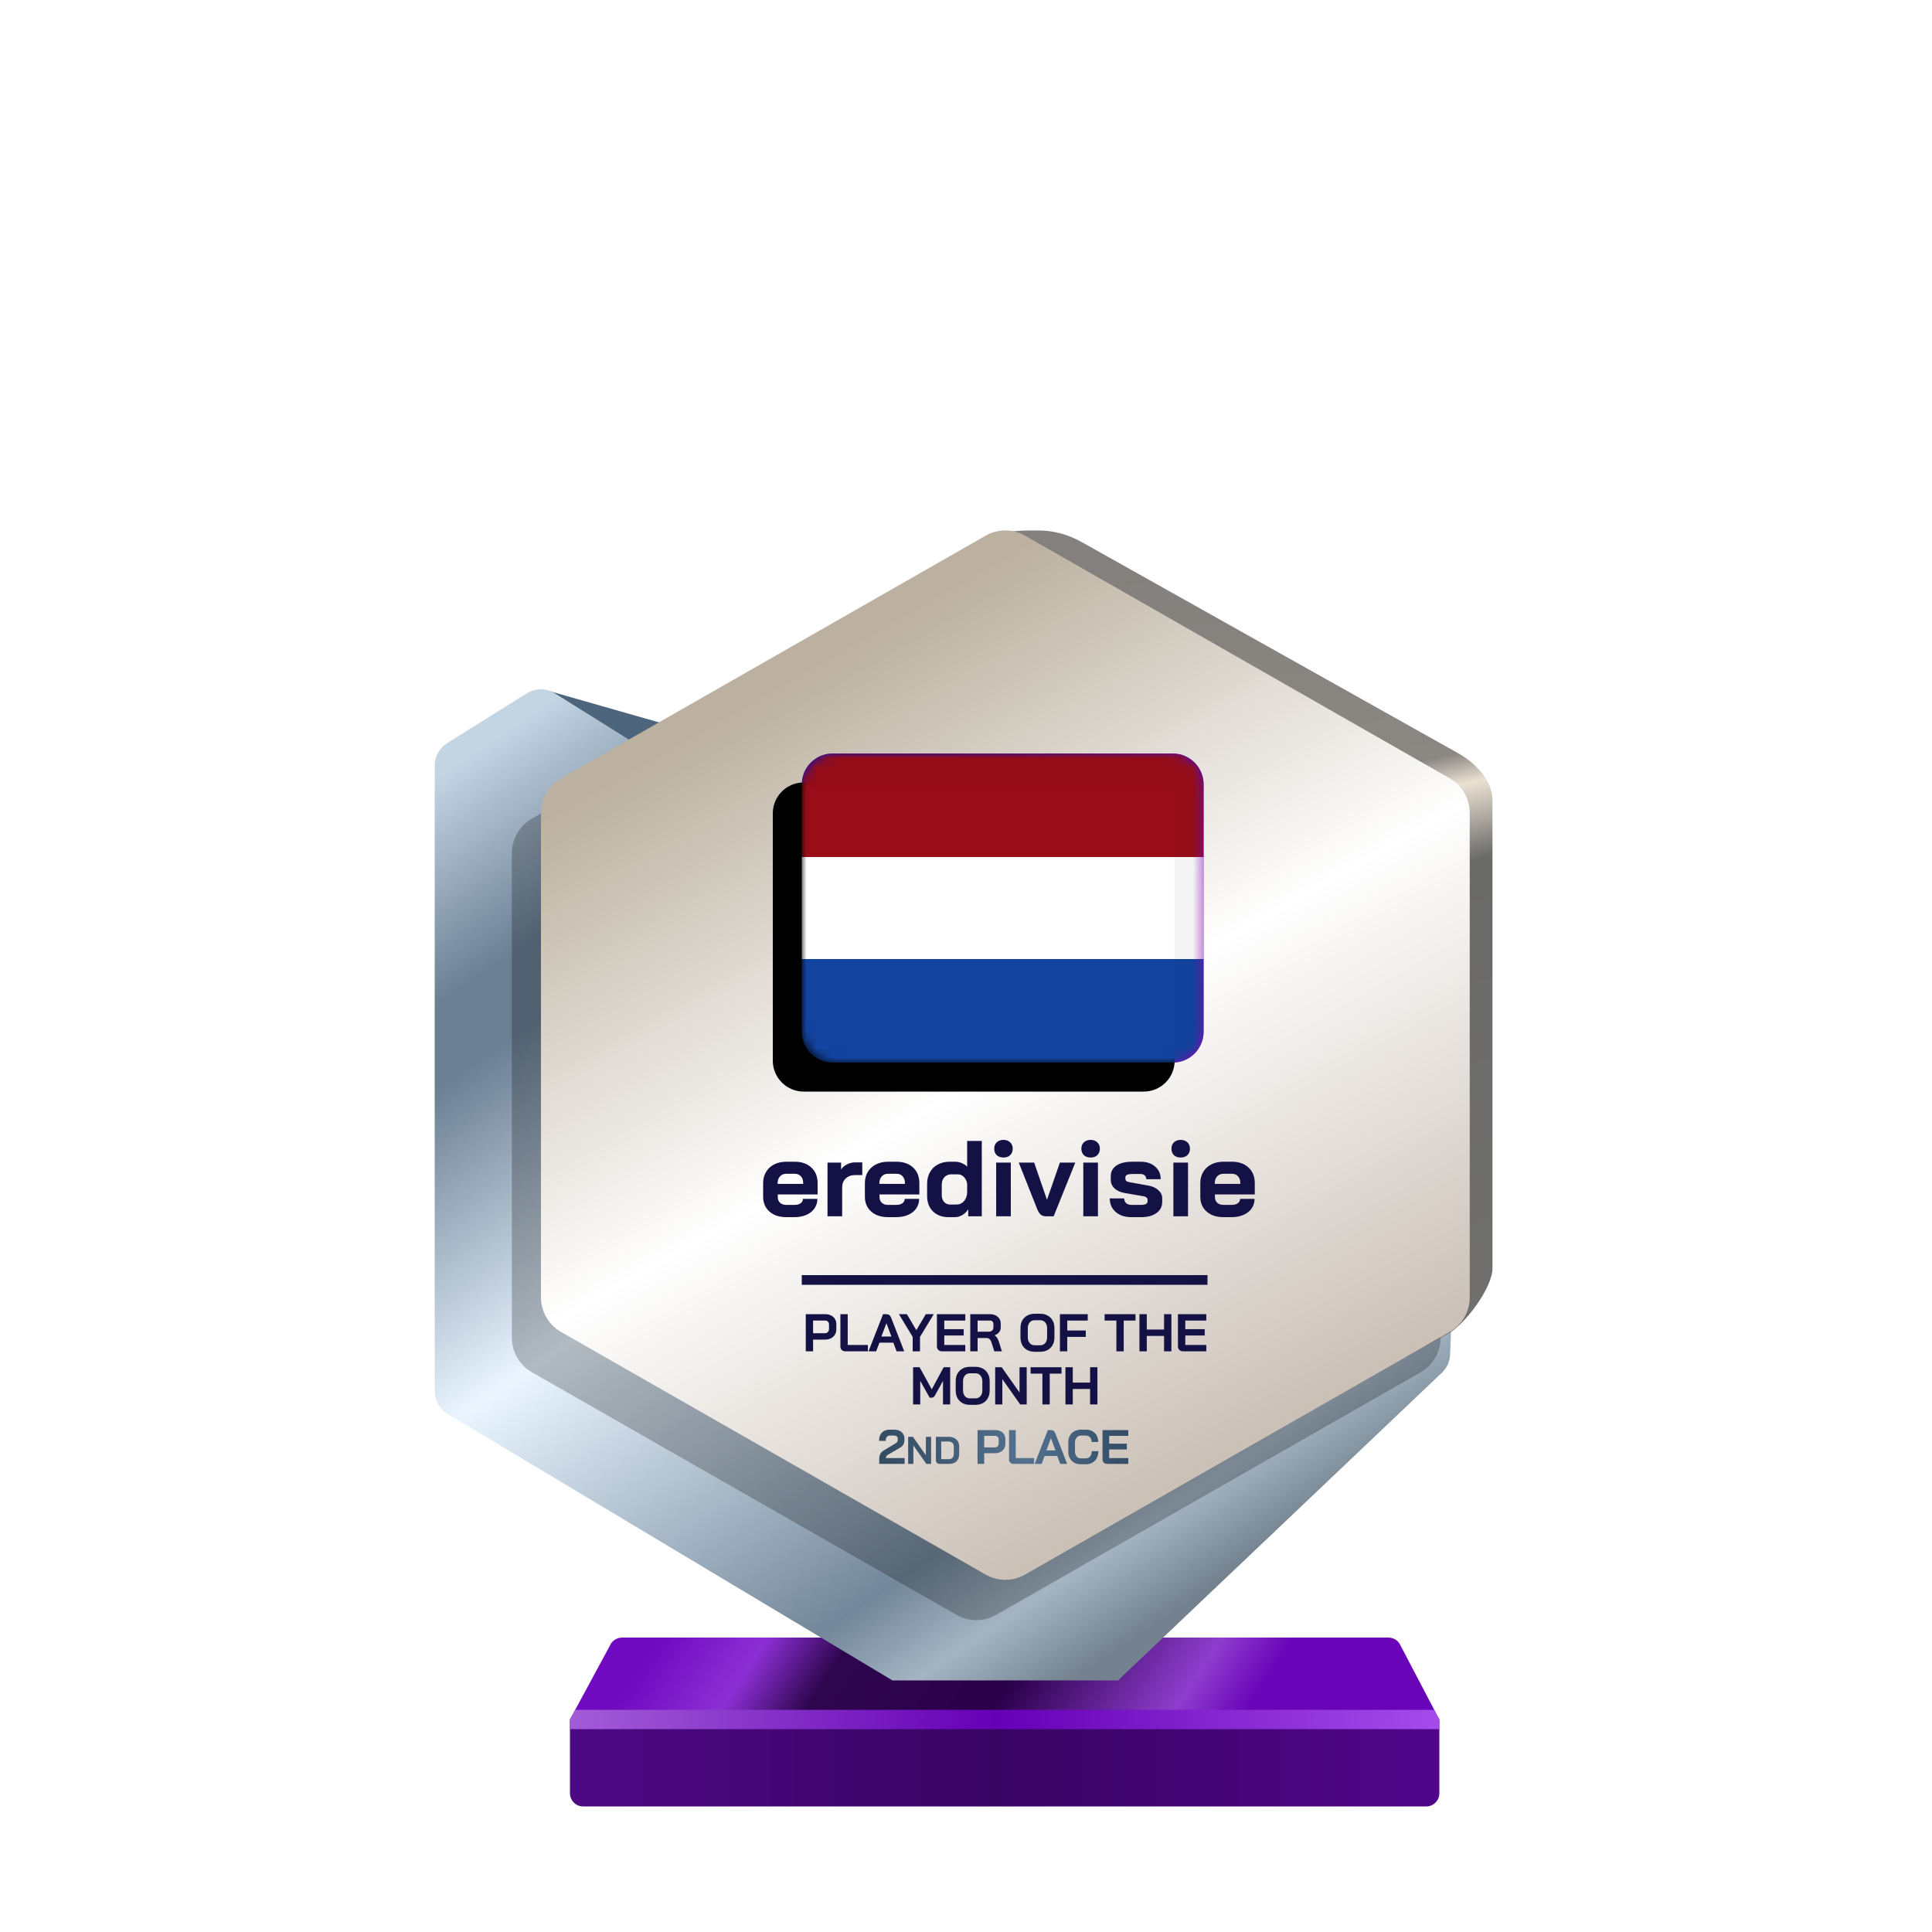 <?xml version="1.0" encoding="UTF-8"?>
<svg width="200px" height="200px" viewBox="0 0 200 200" version="1.1" xmlns="http://www.w3.org/2000/svg" xmlns:xlink="http://www.w3.org/1999/xlink">
    <title>netherlands_silver_month</title>
    <defs>
        <linearGradient x1="7.778%" y1="48.193%" x2="80%" y2="52.643%" id="linearGradient-1">
            <stop stop-color="#700AC0" offset="0%"></stop>
            <stop stop-color="#8C2FD5" offset="16.729%"></stop>
            <stop stop-color="#2E064E" offset="30.206%"></stop>
            <stop stop-color="#2A004A" offset="59.729%"></stop>
            <stop stop-color="#8E3DCD" offset="88.523%"></stop>
            <stop stop-color="#6904B8" offset="100%"></stop>
        </linearGradient>
        <linearGradient x1="0%" y1="44.444%" x2="100%" y2="44.444%" id="linearGradient-2">
            <stop stop-color="#4D0885" offset="0%"></stop>
            <stop stop-color="#390563" offset="49.007%"></stop>
            <stop stop-color="#50058A" offset="100%"></stop>
        </linearGradient>
        <linearGradient x1="0%" y1="49.975%" x2="101.111%" y2="50.025%" id="linearGradient-3">
            <stop stop-color="#A25DD8" offset="0%"></stop>
            <stop stop-color="#6500B6" offset="48.57%"></stop>
            <stop stop-color="#A64EEC" offset="100%"></stop>
        </linearGradient>
        <linearGradient x1="1.629%" y1="7.962%" x2="64.193%" y2="98.797%" id="linearGradient-4">
            <stop stop-color="#C3D4E3" offset="0%"></stop>
            <stop stop-color="#6C8094" offset="16.955%"></stop>
            <stop stop-color="#6C8094" offset="23.415%"></stop>
            <stop stop-color="#EAF5FF" offset="49.119%"></stop>
            <stop stop-color="#73879A" offset="83.776%"></stop>
            <stop stop-color="#A4B4C2" offset="92.087%"></stop>
            <stop stop-color="#73828E" offset="100%"></stop>
        </linearGradient>
        <linearGradient x1="53.535%" y1="0.09%" x2="63.301%" y2="84.266%" id="linearGradient-5">
            <stop stop-color="#83807D" offset="0%"></stop>
            <stop stop-color="#8B8782" offset="30.989%"></stop>
            <stop stop-color="#EBE1D3" offset="34.706%"></stop>
            <stop stop-color="#6A6A69" offset="43.802%"></stop>
            <stop stop-color="#71706E" offset="100%"></stop>
        </linearGradient>
        <linearGradient x1="30.976%" y1="12.068%" x2="74.446%" y2="99.419%" id="linearGradient-6">
            <stop stop-color="#BCB1A0" offset="0%"></stop>
            <stop stop-color="#FFFFFF" offset="44.34%"></stop>
            <stop stop-color="#BEB1A5" offset="100%"></stop>
        </linearGradient>
        <linearGradient x1="0%" y1="50.353%" x2="94.547%" y2="49.037%" id="linearGradient-7">
            <stop stop-color="#344B61" offset="0%"></stop>
            <stop stop-color="#54728F" offset="62.083%"></stop>
            <stop stop-color="#36506A" offset="100%"></stop>
        </linearGradient>
        <linearGradient x1="9.615%" y1="21.893%" x2="57.693%" y2="81.065%" id="linearGradient-8">
            <stop stop-color="#0B12C6" offset="0%"></stop>
            <stop stop-color="#8805B7" offset="100%"></stop>
        </linearGradient>
        <path d="M0,3.2 C0,1.433 1.433,0 3.2,0 L38.4,0 C40.167,0 41.6,1.433 41.6,3.2 L41.6,28.8 C41.6,30.567 40.167,32 38.4,32 L3.2,32 C1.433,32 0,30.567 0,28.8 L0,3.2 Z" id="path-9"></path>
        <filter x="-3.6%" y="-4.7%" width="107.2%" height="109.4%" filterUnits="objectBoundingBox" id="filter-11">
            <feOffset dx="-3" dy="3" in="SourceAlpha" result="shadowOffsetInner1"></feOffset>
            <feComposite in="shadowOffsetInner1" in2="SourceAlpha" operator="arithmetic" k2="-1" k3="1" result="shadowInnerInner1"></feComposite>
            <feColorMatrix values="0 0 0 0 0   0 0 0 0 0   0 0 0 0 0  0 0 0 0.24 0" type="matrix" in="shadowInnerInner1"></feColorMatrix>
        </filter>
    </defs>
    <g id="netherlands_silver_month" stroke="none" stroke-width="1" fill="none" fill-rule="evenodd">
        <g id="euro_qualify_gold_shield" transform="translate(45, 54.91)" fill-rule="nonzero">
            <g id="trophy" transform="translate(0, -0)">
                <path d="M14,123.094 L18.119,115.479 C18.326,114.955 18.832,114.612 19.395,114.612 L98.73,114.612 C99.293,114.612 99.799,114.955 100.006,115.479 L104,123.094 L14,123.094 Z" id="Path" fill="url(#linearGradient-1)"></path>
                <path d="M14.002,130.72 L14,123.094 L104,123.094 L104,130.727 C104,131.485 103.385,132.094 102.626,132.094 L15.375,132.094 C14.616,132.094 14.002,131.479 14.002,130.72 Z" id="Path" fill="url(#linearGradient-2)"></path>
                <polygon id="Path" fill="url(#linearGradient-3)" points="14 123.094 14 124.094 104 124.094 104 123.094 103.452 122.094 14.55 122.094"></polygon>
                <path d="M11.464,16.654 L20.261,21.869 L24,20.094 L11.525,16.531 C11.446,16.499 11.391,16.61 11.464,16.654 Z" id="Path" fill="#4C647C"></path>
                <path d="M0,24.345 L0,89.103 C0,90.068 0.507,90.963 1.335,91.459 L47.386,119.045 L70.736,119.045 L104.263,87.195 C104.783,86.701 105.089,86.023 105.116,85.305 L105.418,77.153 L59.061,101.876 L23.356,81.379 C22.503,80.889 21.976,79.98 21.976,78.996 L21.976,24.345 C21.976,23.398 21.488,22.518 20.685,22.016 L12.444,16.865 C11.553,16.308 10.423,16.308 9.532,16.865 L1.291,22.016 C0.488,22.518 0,23.398 0,24.345 Z" id="Path" fill="url(#linearGradient-4)"></path>
                <path d="M55.452,6.452 L55.452,23.273 L55.452,76.985 C55.447,77.345 55.386,77.705 55.452,78.059 L55.452,99.456 C56.143,103.174 64.863,105.097 68.146,103.221 L105,83.094 C106.712,82.116 109.5,78.37 109.5,76.399 L109.5,27.883 C109.5,25.898 107.73,24.067 106,23.094 L67.023,1.229 C65.692,0.482 64.208,0.031 62.683,0.006 C55.838,-0.108 55.107,1.508 55.452,6.452 Z" id="Path" fill="url(#linearGradient-5)"></path>
                <path d="M54.018,4.718 L10.065,29.833 C8.782,30.567 7.989,31.932 7.989,33.411 L7.989,83.569 C7.989,85.048 8.782,86.413 10.065,87.147 L54.018,112.263 C55.285,112.987 56.84,112.987 58.107,112.263 L102.059,87.147 C103.343,86.413 104.136,85.048 104.136,83.569 L104.136,33.411 C104.136,31.932 103.343,30.567 102.059,29.833 L58.107,4.718 C56.84,3.994 55.285,3.994 54.018,4.718 Z" id="Path" fill-opacity="0.24" fill="#000000"></path>
                <path d="M57.029,0.543 L13.076,25.659 C11.792,26.392 11,27.758 11,29.236 L11,79.394 C11,80.873 11.792,82.238 13.076,82.972 L57.029,108.088 C58.296,108.812 59.851,108.812 61.118,108.088 L105.07,82.972 C106.354,82.238 107.146,80.873 107.146,79.394 L107.146,29.236 C107.146,27.758 106.354,26.392 105.07,25.659 L61.118,0.543 C59.851,-0.181 58.296,-0.181 57.029,0.543 Z" id="Path" fill="url(#linearGradient-6)"></path>
                <path d="M38.413,81.134 L40.44,81.134 C40.663,81.134 40.861,81.178 41.033,81.266 C41.205,81.35 41.339,81.473 41.434,81.634 C41.53,81.791 41.577,81.973 41.577,82.178 L41.577,82.689 C41.577,82.901 41.528,83.09 41.429,83.255 C41.33,83.416 41.191,83.542 41.011,83.634 C40.836,83.722 40.63,83.766 40.396,83.766 L39.171,83.766 L39.171,84.98 L38.413,84.98 L38.413,81.134 Z M40.385,83.106 C40.513,83.106 40.618,83.066 40.698,82.985 C40.779,82.901 40.819,82.791 40.819,82.656 L40.819,82.211 C40.819,82.083 40.782,81.982 40.709,81.909 C40.639,81.832 40.546,81.793 40.429,81.793 L39.171,81.793 L39.171,83.106 L40.385,83.106 Z M42.53,84.98 C42.368,84.98 42.238,84.934 42.139,84.842 C42.044,84.747 41.997,84.623 41.997,84.469 L41.997,81.134 L42.755,81.134 L42.755,84.321 L44.843,84.321 L44.843,84.98 L42.53,84.98 Z M46.754,81.134 C46.992,81.134 47.153,81.244 47.237,81.464 L48.605,84.98 L47.814,84.98 L47.479,84.084 L46.04,84.084 L45.699,84.98 L44.908,84.98 L46.413,81.134 L46.754,81.134 Z M48.881,81.134 L49.859,82.788 L50.837,81.134 L51.661,81.134 L50.238,83.485 L50.238,84.98 L49.48,84.98 L49.48,83.485 L48.057,81.134 L48.881,81.134 Z M46.765,82.062 L46.243,83.447 L47.276,83.447 L46.765,82.062 Z M52.525,84.98 C52.368,84.98 52.239,84.932 52.141,84.837 C52.042,84.742 51.992,84.617 51.992,84.463 L51.992,81.134 L54.926,81.134 L54.926,81.793 L52.75,81.793 L52.75,82.683 L54.761,82.683 L54.761,83.343 L52.75,83.343 L52.75,84.321 L54.926,84.321 L54.926,84.98 L52.525,84.98 Z M55.442,81.134 L57.486,81.134 C57.819,81.134 58.087,81.224 58.288,81.403 C58.493,81.583 58.596,81.819 58.596,82.112 L58.596,82.496 C58.596,82.687 58.541,82.854 58.431,82.996 C58.325,83.136 58.169,83.242 57.964,83.315 L57.964,83.326 C58.081,83.403 58.169,83.491 58.228,83.59 C58.29,83.689 58.35,83.826 58.409,84.002 L58.717,84.98 L57.931,84.98 L57.64,84.068 C57.592,83.91 57.526,83.793 57.442,83.716 C57.358,83.639 57.253,83.601 57.129,83.601 L56.2,83.601 L56.2,84.98 L55.442,84.98 L55.442,81.134 Z M57.343,82.947 C57.497,82.947 57.618,82.907 57.706,82.826 C57.794,82.742 57.838,82.634 57.838,82.502 L57.838,82.145 C57.838,82.039 57.805,81.954 57.739,81.892 C57.673,81.826 57.585,81.793 57.475,81.793 L56.2,81.793 L56.2,82.947 L57.343,82.947 Z M62.105,85.024 C61.816,85.024 61.56,84.963 61.336,84.842 C61.116,84.718 60.944,84.546 60.82,84.326 C60.699,84.103 60.639,83.844 60.639,83.551 L60.639,82.562 C60.639,82.269 60.699,82.013 60.82,81.793 C60.944,81.57 61.116,81.398 61.336,81.277 C61.56,81.152 61.816,81.09 62.105,81.09 L62.688,81.09 C62.977,81.09 63.232,81.152 63.451,81.277 C63.675,81.398 63.847,81.57 63.968,81.793 C64.092,82.013 64.155,82.269 64.155,82.562 L64.155,83.551 C64.155,83.844 64.092,84.103 63.968,84.326 C63.847,84.546 63.675,84.718 63.451,84.842 C63.232,84.963 62.977,85.024 62.688,85.024 L62.105,85.024 Z M62.688,84.353 C62.9,84.353 63.071,84.277 63.199,84.123 C63.331,83.969 63.397,83.767 63.397,83.518 L63.397,82.595 C63.397,82.346 63.331,82.145 63.199,81.991 C63.071,81.837 62.9,81.76 62.688,81.76 L62.105,81.76 C61.893,81.76 61.721,81.837 61.589,81.991 C61.461,82.145 61.397,82.346 61.397,82.595 L61.397,83.518 C61.397,83.767 61.461,83.969 61.589,84.123 C61.721,84.277 61.893,84.353 62.105,84.353 L62.688,84.353 Z M64.724,81.134 L67.603,81.134 L67.603,81.793 L65.482,81.793 L65.482,82.826 L67.4,82.826 L67.4,83.485 L65.482,83.485 L65.482,84.98 L64.724,84.98 L64.724,81.134 Z M70.568,81.793 L69.348,81.793 L69.348,81.134 L72.545,81.134 L72.545,81.793 L71.326,81.793 L71.326,84.98 L70.568,84.98 L70.568,81.793 Z M72.954,81.134 L73.713,81.134 L73.713,82.722 L75.504,82.722 L75.504,81.134 L76.262,81.134 L76.262,84.98 L75.504,84.98 L75.504,83.381 L73.713,83.381 L73.713,84.98 L72.954,84.98 L72.954,81.134 Z M77.474,84.98 C77.316,84.98 77.188,84.932 77.089,84.837 C76.99,84.742 76.941,84.617 76.941,84.463 L76.941,81.134 L79.875,81.134 L79.875,81.793 L77.699,81.793 L77.699,82.683 L79.71,82.683 L79.71,83.343 L77.699,83.343 L77.699,84.321 L79.875,84.321 L79.875,84.98 L77.474,84.98 Z M49.522,86.628 L50.197,86.628 L51.455,88.914 L52.686,86.628 L53.362,86.628 L53.362,90.474 L52.62,90.474 L52.62,88.04 L51.812,89.501 C51.758,89.6 51.701,89.672 51.642,89.716 C51.587,89.756 51.523,89.776 51.45,89.776 L51.241,89.776 L50.263,88.04 L50.263,90.474 L49.522,90.474 L49.522,86.628 Z M55.401,90.518 C55.112,90.518 54.856,90.457 54.632,90.337 C54.413,90.212 54.24,90.04 54.116,89.82 C53.995,89.597 53.935,89.338 53.935,89.045 L53.935,88.056 C53.935,87.763 53.995,87.507 54.116,87.287 C54.24,87.064 54.413,86.892 54.632,86.771 C54.856,86.646 55.112,86.584 55.401,86.584 L55.984,86.584 C56.273,86.584 56.528,86.646 56.748,86.771 C56.971,86.892 57.143,87.064 57.264,87.287 C57.388,87.507 57.451,87.763 57.451,88.056 L57.451,89.045 C57.451,89.338 57.388,89.597 57.264,89.82 C57.143,90.04 56.971,90.212 56.748,90.337 C56.528,90.457 56.273,90.518 55.984,90.518 L55.401,90.518 Z M55.984,89.848 C56.196,89.848 56.367,89.771 56.495,89.617 C56.627,89.463 56.693,89.262 56.693,89.012 L56.693,88.089 C56.693,87.84 56.627,87.639 56.495,87.485 C56.367,87.331 56.196,87.254 55.984,87.254 L55.401,87.254 C55.189,87.254 55.017,87.331 54.885,87.485 C54.757,87.639 54.693,87.84 54.693,88.089 L54.693,89.012 C54.693,89.262 54.757,89.463 54.885,89.617 C55.017,89.771 55.189,89.848 55.401,89.848 L55.984,89.848 Z M58.02,86.628 L58.696,86.628 L60.542,89.243 L60.542,86.628 L61.284,86.628 L61.284,90.474 L60.608,90.474 L58.762,87.859 L58.762,90.474 L58.02,90.474 L58.02,86.628 Z M62.909,87.287 L61.689,87.287 L61.689,86.628 L64.886,86.628 L64.886,87.287 L63.667,87.287 L63.667,90.474 L62.909,90.474 L62.909,87.287 Z M65.295,86.628 L66.054,86.628 L66.054,88.216 L67.845,88.216 L67.845,86.628 L68.603,86.628 L68.603,90.474 L67.845,90.474 L67.845,88.875 L66.054,88.875 L66.054,90.474 L65.295,90.474 L65.295,86.628 Z M38,78.09 C38,78.09 38,77.866 38,77.59 C38,77.314 38,77.09 38,77.09 L80,77.09 L80,77.59 L80,78.09 L38,78.09 Z" id="Combined-Shape" fill="#141144"></path>
                <path d="M46.015,96.13 C46.015,95.93 46.052,95.757 46.125,95.61 C46.198,95.463 46.323,95.337 46.5,95.23 L47.74,94.49 C47.8,94.457 47.847,94.41 47.88,94.35 C47.917,94.29 47.935,94.23 47.935,94.17 L47.935,94.01 C47.935,93.917 47.9,93.842 47.83,93.785 C47.763,93.728 47.675,93.7 47.565,93.7 L47.105,93.7 C46.975,93.7 46.873,93.748 46.8,93.845 C46.727,93.938 46.69,94.072 46.69,94.245 L46,94.245 C46,93.882 46.097,93.598 46.29,93.395 C46.483,93.192 46.752,93.09 47.095,93.09 L47.565,93.09 C47.775,93.09 47.96,93.128 48.12,93.205 C48.28,93.282 48.403,93.39 48.49,93.53 C48.58,93.67 48.625,93.83 48.625,94.01 L48.625,94.17 C48.625,94.35 48.587,94.505 48.51,94.635 C48.437,94.762 48.32,94.872 48.16,94.965 L46.955,95.665 C46.875,95.712 46.813,95.763 46.77,95.82 C46.73,95.877 46.71,95.947 46.71,96.03 L48.645,96.03 L48.645,96.63 L46.015,96.63 L46.015,96.13 Z M49.013,93.83 L49.505,93.83 L50.849,95.734 L50.849,93.83 L51.389,93.83 L51.389,96.63 L50.897,96.63 L49.553,94.726 L49.553,96.63 L49.013,96.63 L49.013,93.83 Z M52.272,96.63 C52.157,96.63 52.064,96.595 51.992,96.526 C51.92,96.457 51.884,96.366 51.884,96.254 L51.884,93.83 L53.22,93.83 C53.434,93.83 53.62,93.87 53.78,93.95 C53.943,94.03 54.068,94.143 54.156,94.29 C54.247,94.437 54.292,94.606 54.292,94.798 L54.292,95.582 C54.292,95.926 54.203,96.187 54.024,96.366 C53.846,96.542 53.583,96.63 53.236,96.63 L52.272,96.63 Z M53.22,96.142 C53.391,96.142 53.52,96.093 53.608,95.994 C53.696,95.895 53.74,95.75 53.74,95.558 L53.74,94.822 C53.74,94.67 53.691,94.549 53.592,94.458 C53.493,94.365 53.364,94.318 53.204,94.318 L52.436,94.318 L52.436,96.142 L53.22,96.142 Z M56.195,93.13 L58.04,93.13 C58.244,93.13 58.424,93.17 58.58,93.25 C58.737,93.327 58.859,93.438 58.945,93.585 C59.032,93.728 59.075,93.893 59.075,94.08 L59.075,94.545 C59.075,94.738 59.03,94.91 58.94,95.06 C58.85,95.207 58.724,95.322 58.56,95.405 C58.4,95.485 58.214,95.525 58,95.525 L56.885,95.525 L56.885,96.63 L56.195,96.63 L56.195,93.13 Z M57.99,94.925 C58.107,94.925 58.202,94.888 58.275,94.815 C58.349,94.738 58.385,94.638 58.385,94.515 L58.385,94.11 C58.385,93.993 58.352,93.902 58.285,93.835 C58.222,93.765 58.137,93.73 58.03,93.73 L56.885,93.73 L56.885,94.925 L57.99,94.925 Z M59.942,96.63 C59.795,96.63 59.677,96.588 59.587,96.505 C59.5,96.418 59.457,96.305 59.457,96.165 L59.457,93.13 L60.147,93.13 L60.147,96.03 L62.047,96.03 L62.047,96.63 L59.942,96.63 Z M64.447,95.815 L63.137,95.815 L62.827,96.63 L62.107,96.63 L63.477,93.13 L63.787,93.13 C64.003,93.13 64.15,93.23 64.227,93.43 L65.472,96.63 L64.752,96.63 L64.447,95.815 Z M63.322,95.235 L64.262,95.235 L63.797,93.975 L63.792,93.975 L63.322,95.235 Z M66.878,96.67 C66.621,96.67 66.394,96.615 66.198,96.505 C66.004,96.395 65.854,96.24 65.748,96.04 C65.641,95.837 65.588,95.603 65.588,95.34 L65.588,94.42 C65.588,94.157 65.641,93.925 65.748,93.725 C65.858,93.522 66.011,93.365 66.208,93.255 C66.408,93.145 66.638,93.09 66.898,93.09 L67.428,93.09 C67.678,93.09 67.898,93.143 68.088,93.25 C68.278,93.357 68.424,93.507 68.528,93.7 C68.634,93.89 68.688,94.112 68.688,94.365 L68.008,94.365 C68.008,94.165 67.954,94.005 67.848,93.885 C67.741,93.762 67.601,93.7 67.428,93.7 L66.898,93.7 C66.711,93.7 66.561,93.77 66.448,93.91 C66.334,94.047 66.278,94.227 66.278,94.45 L66.278,95.31 C66.278,95.533 66.333,95.715 66.443,95.855 C66.553,95.992 66.698,96.06 66.878,96.06 L67.418,96.06 C67.594,96.06 67.738,95.992 67.848,95.855 C67.961,95.718 68.018,95.538 68.018,95.315 L68.698,95.315 C68.698,95.585 68.644,95.823 68.538,96.03 C68.431,96.233 68.281,96.392 68.088,96.505 C67.894,96.615 67.671,96.67 67.418,96.67 L66.878,96.67 Z M69.615,96.63 C69.472,96.63 69.355,96.587 69.265,96.5 C69.175,96.413 69.13,96.3 69.13,96.16 L69.13,93.13 L71.8,93.13 L71.8,93.73 L69.82,93.73 L69.82,94.54 L71.65,94.54 L71.65,95.14 L69.82,95.14 L69.82,96.03 L71.8,96.03 L71.8,96.63 L69.615,96.63 Z" id="Combined-Shape" fill="url(#linearGradient-7)"></path>
            </g>
        </g>
        <path d="M81.384,126 C80.916,126 80.5,125.915 80.137,125.744 C79.78,125.566 79.501,125.32 79.301,125.008 C79.1,124.689 79,124.325 79,123.916 L79,122.479 C79,122.041 79.1,121.655 79.301,121.32 C79.501,120.986 79.78,120.726 80.137,120.54 C80.5,120.355 80.916,120.262 81.384,120.262 L82.276,120.262 C82.989,120.262 83.561,120.462 83.992,120.864 C84.423,121.265 84.638,121.799 84.638,122.468 L84.638,123.649 L80.515,123.649 L80.515,123.916 C80.515,124.162 80.593,124.358 80.749,124.507 C80.905,124.656 81.117,124.73 81.384,124.73 L82.254,124.73 C82.514,124.73 82.722,124.674 82.878,124.563 C83.041,124.444 83.123,124.292 83.123,124.106 L84.616,124.106 C84.616,124.477 84.515,124.808 84.315,125.098 C84.114,125.387 83.832,125.61 83.468,125.766 C83.112,125.922 82.699,126 82.231,126 L81.384,126 Z M83.145,122.557 L83.145,122.468 C83.145,122.178 83.067,121.948 82.911,121.777 C82.755,121.599 82.547,121.51 82.287,121.51 L81.384,121.51 C81.117,121.51 80.902,121.603 80.738,121.788 C80.575,121.974 80.493,122.219 80.493,122.524 L80.493,122.557 L83.145,122.557 Z M85.664,120.351 L87.068,120.351 L87.068,121.064 C87.21,120.849 87.41,120.674 87.67,120.54 C87.938,120.399 88.216,120.329 88.506,120.329 L89.263,120.329 L89.263,121.643 L88.506,121.643 C88.112,121.643 87.793,121.762 87.548,122 C87.302,122.238 87.18,122.542 87.18,122.914 L87.18,125.911 L85.664,125.911 L85.664,120.351 Z M91.917,126 C91.449,126 91.033,125.915 90.67,125.744 C90.313,125.566 90.034,125.32 89.834,125.008 C89.633,124.689 89.533,124.325 89.533,123.916 L89.533,122.479 C89.533,122.041 89.633,121.655 89.834,121.32 C90.034,120.986 90.313,120.726 90.67,120.54 C91.033,120.355 91.449,120.262 91.917,120.262 L92.809,120.262 C93.522,120.262 94.094,120.462 94.525,120.864 C94.955,121.265 95.171,121.799 95.171,122.468 L95.171,123.649 L91.048,123.649 L91.048,123.916 C91.048,124.162 91.126,124.358 91.282,124.507 C91.438,124.656 91.65,124.73 91.917,124.73 L92.786,124.73 C93.047,124.73 93.254,124.674 93.41,124.563 C93.574,124.444 93.656,124.292 93.656,124.106 L95.149,124.106 C95.149,124.477 95.048,124.808 94.848,125.098 C94.647,125.387 94.365,125.61 94.001,125.766 C93.645,125.922 93.232,126 92.764,126 L91.917,126 Z M93.678,122.557 L93.678,122.468 C93.678,122.178 93.6,121.948 93.444,121.777 C93.288,121.599 93.08,121.51 92.82,121.51 L91.917,121.51 C91.65,121.51 91.434,121.603 91.271,121.788 C91.108,121.974 91.026,122.219 91.026,122.524 L91.026,122.557 L93.678,122.557 Z M98.181,126 C97.52,126 96.985,125.799 96.576,125.398 C96.175,124.997 95.975,124.47 95.975,123.816 L95.975,122.546 C95.975,122.093 96.071,121.695 96.264,121.354 C96.457,121.005 96.729,120.737 97.078,120.551 C97.427,120.358 97.832,120.262 98.292,120.262 L98.905,120.262 C99.12,120.262 99.34,120.31 99.562,120.407 C99.785,120.496 99.971,120.618 100.119,120.774 L100.119,118.111 L101.635,118.111 L101.635,125.911 L100.231,125.911 L100.231,125.176 C100.082,125.421 99.882,125.621 99.629,125.777 C99.377,125.926 99.113,126 98.838,126 L98.181,126 Z M99.005,124.696 C99.31,124.696 99.562,124.589 99.763,124.373 C99.971,124.151 100.09,123.857 100.119,123.493 L100.119,122.524 C100.067,122.234 99.952,122.004 99.774,121.833 C99.603,121.655 99.399,121.566 99.161,121.566 L98.482,121.566 C98.184,121.566 97.943,121.666 97.757,121.866 C97.579,122.067 97.49,122.33 97.49,122.657 L97.49,123.705 C97.49,124.002 97.572,124.243 97.735,124.429 C97.898,124.607 98.11,124.696 98.37,124.696 L99.005,124.696 Z M103.88,119.827 C103.591,119.827 103.357,119.746 103.178,119.582 C103.007,119.411 102.922,119.189 102.922,118.914 C102.922,118.639 103.007,118.42 103.178,118.256 C103.357,118.085 103.591,118 103.88,118 C104.17,118 104.4,118.085 104.571,118.256 C104.749,118.42 104.838,118.639 104.838,118.914 C104.838,119.189 104.749,119.411 104.571,119.582 C104.4,119.746 104.17,119.827 103.88,119.827 Z M103.122,120.351 L104.638,120.351 L104.638,125.911 L103.122,125.911 L103.122,120.351 Z M108.293,125.911 C108.078,125.911 107.896,125.855 107.747,125.744 C107.606,125.625 107.484,125.439 107.38,125.187 L105.463,120.351 L107.057,120.351 L108.371,124.173 L108.394,124.173 L109.72,120.351 L111.313,120.351 L109.073,125.911 L108.293,125.911 Z M112.901,119.827 C112.611,119.827 112.377,119.746 112.199,119.582 C112.028,119.411 111.942,119.189 111.942,118.914 C111.942,118.639 112.028,118.42 112.199,118.256 C112.377,118.085 112.611,118 112.901,118 C113.19,118 113.421,118.085 113.591,118.256 C113.77,118.42 113.859,118.639 113.859,118.914 C113.859,119.189 113.77,119.411 113.591,119.582 C113.421,119.746 113.19,119.827 112.901,119.827 Z M112.143,120.351 L113.658,120.351 L113.658,125.911 L112.143,125.911 L112.143,120.351 Z M117.124,126 C116.449,126 115.906,125.822 115.498,125.465 C115.089,125.109 114.885,124.641 114.885,124.061 L116.378,124.061 C116.378,124.262 116.445,124.425 116.578,124.552 C116.72,124.67 116.902,124.73 117.124,124.73 L118.127,124.73 C118.573,124.73 118.796,124.607 118.796,124.362 L118.796,124.173 C118.796,124.099 118.759,124.032 118.684,123.972 C118.61,123.905 118.51,123.861 118.384,123.838 L116.456,123.504 C116.003,123.43 115.643,123.27 115.375,123.025 C115.115,122.772 114.985,122.479 114.985,122.145 L114.985,121.777 C114.985,121.302 115.178,120.93 115.565,120.663 C115.958,120.395 116.504,120.262 117.203,120.262 L118.072,120.262 C118.696,120.262 119.197,120.429 119.576,120.763 C119.962,121.09 120.155,121.525 120.155,122.067 L118.662,122.067 C118.662,121.903 118.606,121.773 118.495,121.677 C118.391,121.58 118.25,121.532 118.072,121.532 L117.225,121.532 C116.742,121.532 116.501,121.643 116.501,121.866 L116.501,122.045 C116.501,122.126 116.53,122.197 116.59,122.256 C116.657,122.308 116.749,122.345 116.868,122.368 L118.896,122.735 C119.32,122.81 119.661,122.969 119.921,123.215 C120.181,123.452 120.311,123.723 120.311,124.028 L120.311,124.429 C120.311,124.912 120.111,125.294 119.709,125.577 C119.316,125.859 118.788,126 118.127,126 L117.124,126 Z M122.226,119.827 C121.936,119.827 121.702,119.746 121.524,119.582 C121.353,119.411 121.268,119.189 121.268,118.914 C121.268,118.639 121.353,118.42 121.524,118.256 C121.702,118.085 121.936,118 122.226,118 C122.515,118 122.746,118.085 122.917,118.256 C123.095,118.42 123.184,118.639 123.184,118.914 C123.184,119.189 123.095,119.411 122.917,119.582 C122.746,119.746 122.515,119.827 122.226,119.827 Z M121.468,120.351 L122.983,120.351 L122.983,125.911 L121.468,125.911 L121.468,120.351 Z M126.639,126 C126.171,126 125.755,125.915 125.391,125.744 C125.035,125.566 124.756,125.32 124.555,125.008 C124.355,124.689 124.255,124.325 124.255,123.916 L124.255,122.479 C124.255,122.041 124.355,121.655 124.555,121.32 C124.756,120.986 125.035,120.726 125.391,120.54 C125.755,120.355 126.171,120.262 126.639,120.262 L127.53,120.262 C128.244,120.262 128.816,120.462 129.246,120.864 C129.677,121.265 129.893,121.799 129.893,122.468 L129.893,123.649 L125.77,123.649 L125.77,123.916 C125.77,124.162 125.848,124.358 126.004,124.507 C126.16,124.656 126.372,124.73 126.639,124.73 L127.508,124.73 C127.768,124.73 127.976,124.674 128.132,124.563 C128.296,124.444 128.377,124.292 128.377,124.106 L129.87,124.106 C129.87,124.477 129.77,124.808 129.569,125.098 C129.369,125.387 129.087,125.61 128.723,125.766 C128.366,125.922 127.954,126 127.486,126 L126.639,126 Z M128.4,122.557 L128.4,122.468 C128.4,122.178 128.322,121.948 128.166,121.777 C128.01,121.599 127.802,121.51 127.542,121.51 L126.639,121.51 C126.372,121.51 126.156,121.603 125.993,121.788 C125.829,121.974 125.748,122.219 125.748,122.524 L125.748,122.557 L128.4,122.557 Z" id="Combined-Shape" fill="#141144" fill-rule="nonzero"></path>
        <g id="Path-+-Shape-+-Path-159-Mask" transform="translate(83, 78)">
            <mask id="mask-10" fill="white">
                <use xlink:href="#path-9"></use>
            </mask>
            <g id="Mask" fill-rule="nonzero">
                <use fill="url(#linearGradient-8)" xlink:href="#path-9"></use>
                <use fill="black" fill-opacity="1" filter="url(#filter-11)" xlink:href="#path-9"></use>
            </g>
            <g id="flag" mask="url(#mask-10)" fill-rule="nonzero">
                <path d="M0,3.2 C0,1.433 1.433,0 3.2,0 L38.4,0 C40.167,0 41.6,1.433 41.6,3.2 L41.6,10.72 L0,10.72 L0,3.2 Z" id="Path" fill="#990D19"></path>
                <path d="M0,21.28 L41.6,21.28 L41.6,28.8 C41.6,30.567 40.167,32 38.4,32 L3.2,32 C1.433,32 0,30.567 0,28.8 L0,21.28 Z" id="Path" fill="#1244A0"></path>
                <polygon id="Path" fill="#FFFFFF" points="0 10.72 41.6 10.72 41.6 21.28 0 21.28"></polygon>
            </g>
            <path d="M0.007,3.364 L0.007,3.305 C0.007,1.483 1.485,0.005 3.307,0.005 L38.313,0.005 C40.136,0.005 41.613,1.483 41.613,3.305 L41.613,28.953 C41.613,30.636 40.249,32.001 38.565,32.001 L38.565,32.001 L38.565,32.001 L38.565,3.364 L0.007,3.364 Z" id="Path-159" fill="#000000" opacity="0.2" mask="url(#mask-10)"></path>
        </g>
    </g>
</svg>